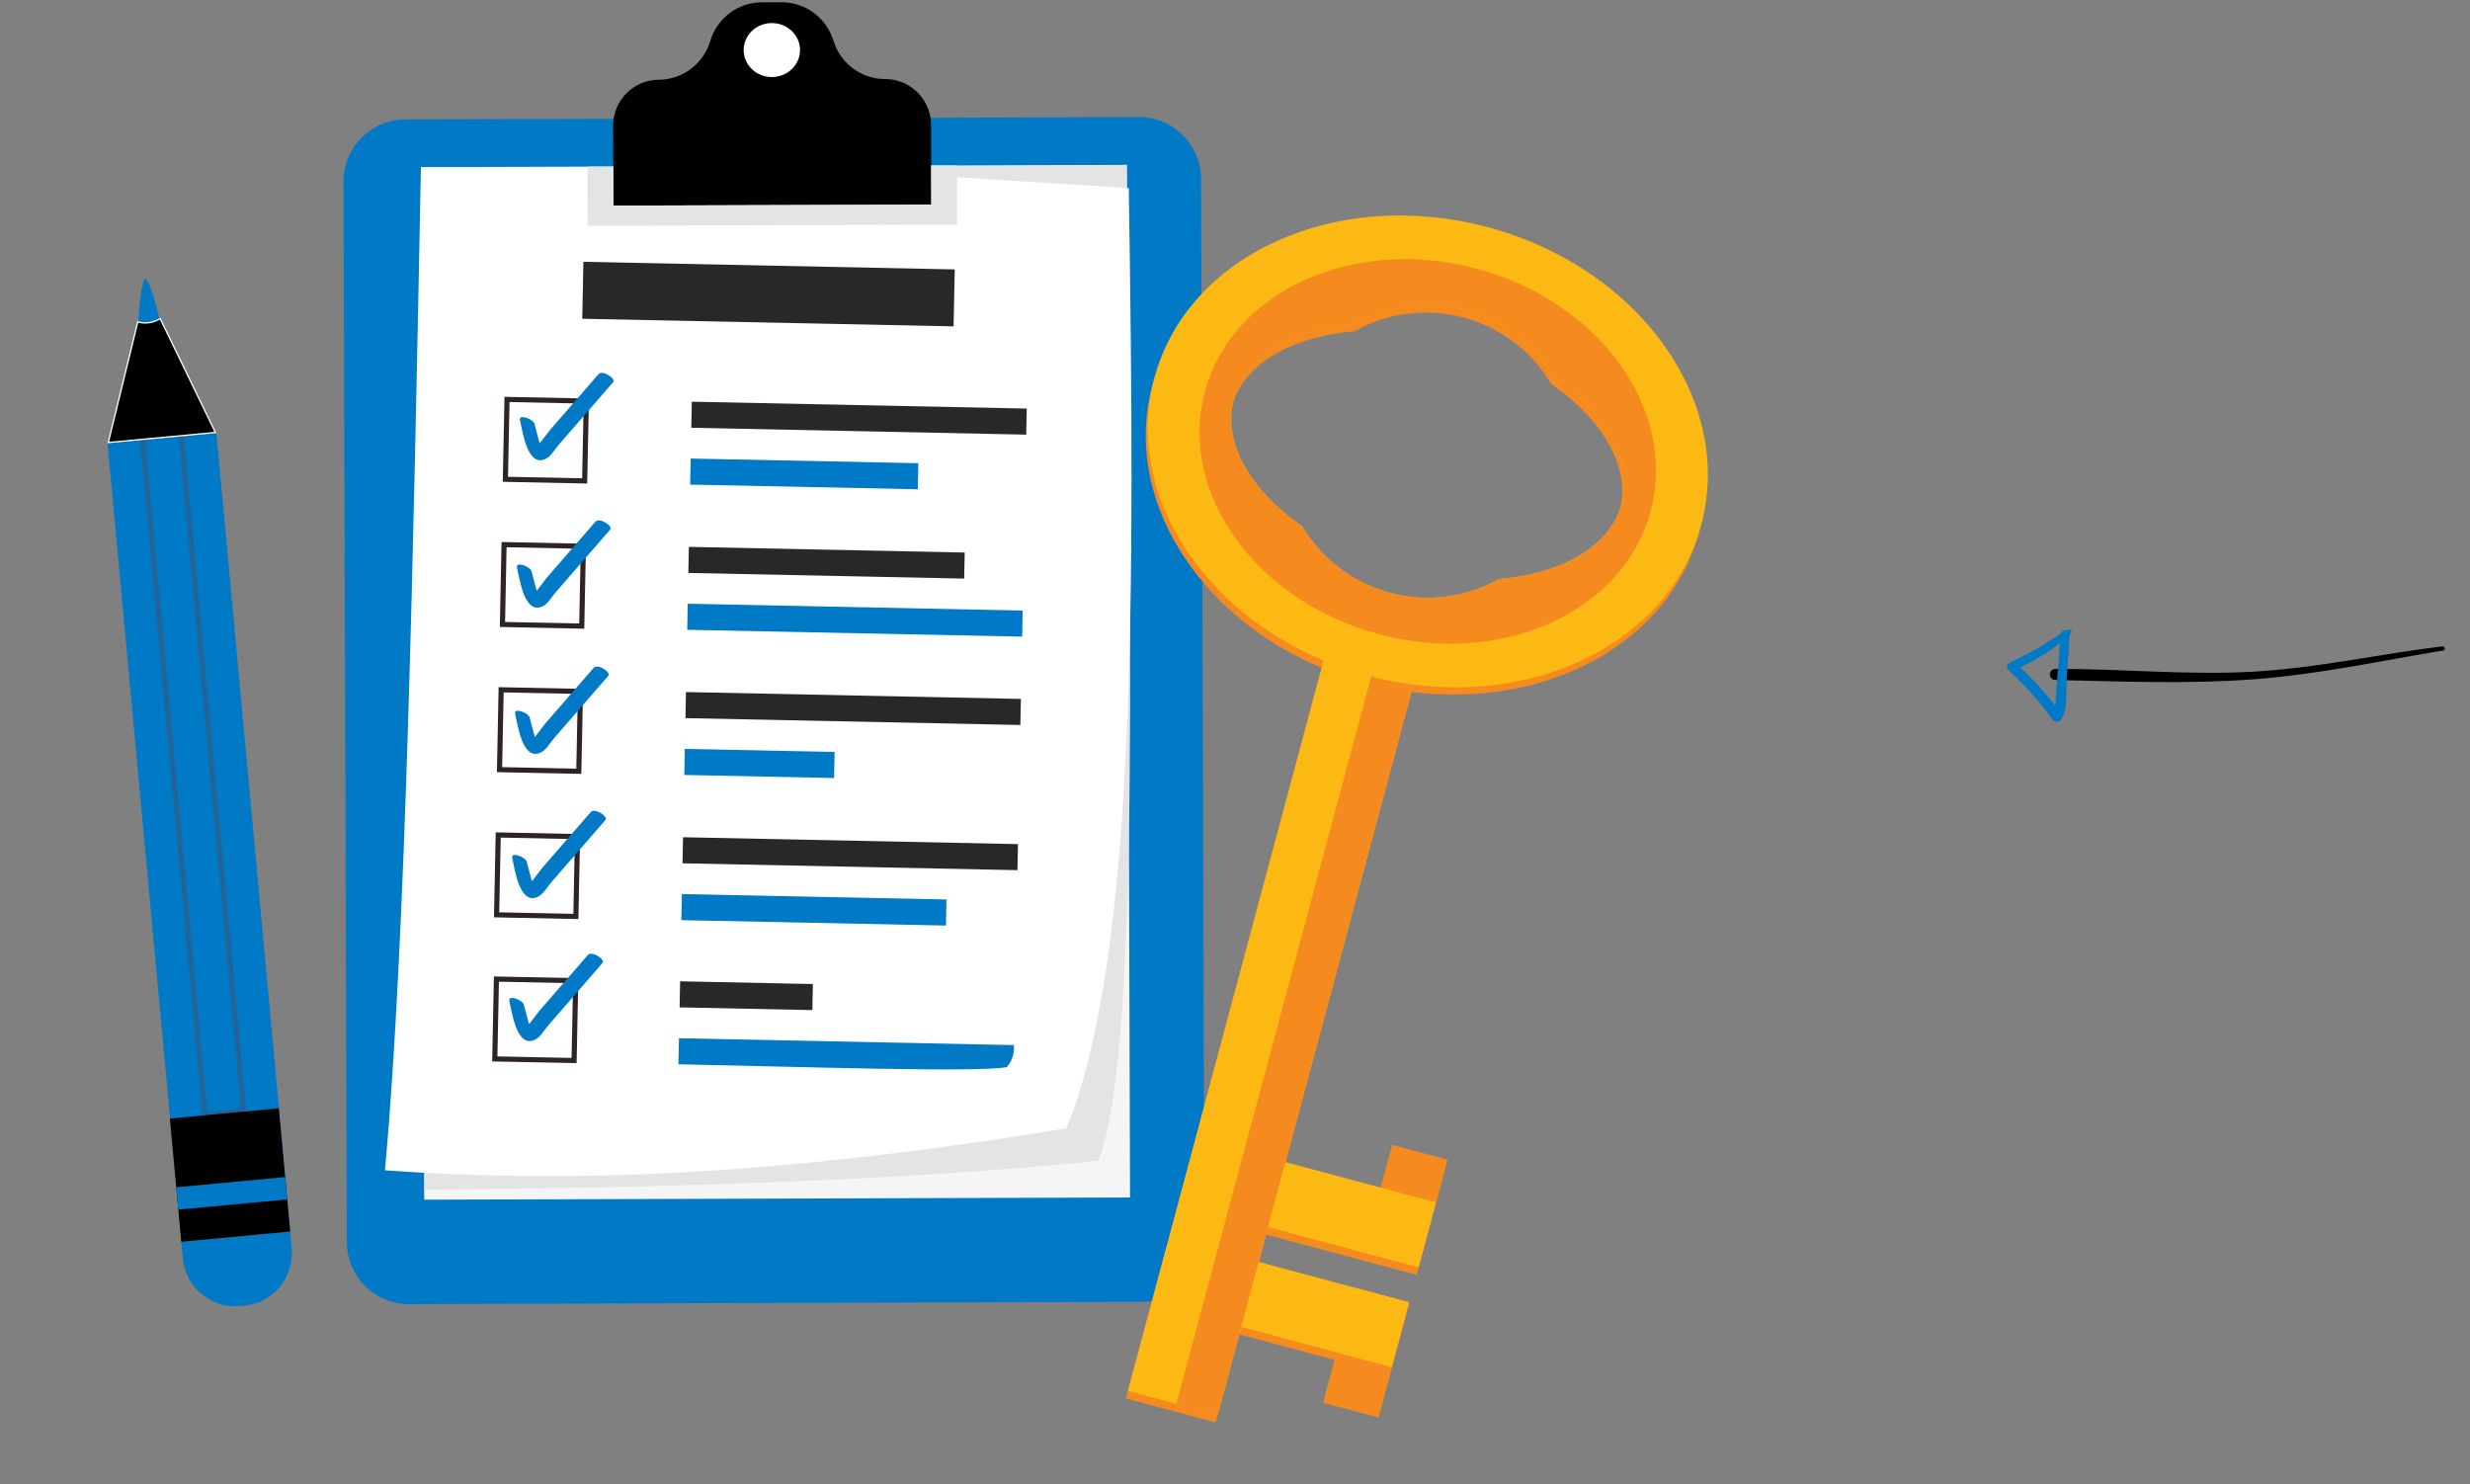 <svg width="481" height="289" viewBox="0 0 481 289" fill="none" xmlns="http://www.w3.org/2000/svg">
<rect x="0" y="0" width="481" height="289" fill="#808080" stroke="none"/>
<path d="M475.754 126.671C463.359 128.73 451.517 131.319 438.991 132.275C426.464 133.23 412.935 132.708 400.267 132.413C399.982 132.417 399.707 132.306 399.504 132.107C399.3 131.907 399.184 131.635 399.181 131.349C399.178 131.064 399.289 130.788 399.488 130.584C399.688 130.38 399.961 130.263 400.246 130.259C412.858 130.2 426.227 131.534 438.854 130.797C451.481 130.059 463.171 127.383 475.66 125.861C476.124 125.806 476.249 126.613 475.777 126.684L475.754 126.671Z" fill="black"/>
<path d="M403.305 123.299C400.355 126.427 396.049 128.66 392.258 130.583L392.422 129.128C395.806 132.059 398.823 135.389 401.41 139.045L399.702 139.106C400.416 138.058 400.284 136.611 400.371 135.386C400.457 134.161 400.568 132.839 400.661 131.567L401.269 123.571C401.351 122.445 403.109 122.402 403.038 123.544C402.834 126.677 402.632 129.805 402.434 132.927C402.303 135.066 402.695 138.184 401.412 140.037C401.331 140.189 401.21 140.318 401.063 140.41C400.916 140.502 400.748 140.553 400.575 140.559C400.402 140.566 400.231 140.526 400.078 140.445C399.926 140.364 399.797 140.244 399.705 140.098C397.187 136.608 394.31 133.393 391.121 130.506C391.014 130.412 390.931 130.293 390.88 130.16C390.829 130.027 390.81 129.883 390.827 129.742C390.843 129.6 390.894 129.464 390.974 129.346C391.055 129.228 391.163 129.131 391.288 129.063C393.276 128.148 395.222 127.145 397.125 126.055C399.001 124.967 400.781 123.633 402.715 122.638C402.811 122.581 402.924 122.561 403.033 122.582C403.142 122.603 403.24 122.662 403.308 122.75C403.377 122.837 403.411 122.946 403.405 123.057C403.399 123.168 403.353 123.273 403.275 123.353L403.305 123.299Z" fill="#0079c6"/>
<g clip-path="url(#clip0)">
<path d="M222.531 253.502L79.626 253.954C72.973 253.975 67.563 248.56 67.542 241.861L66.89 35.426C66.869 28.726 72.246 23.278 78.897 23.257L221.802 22.805C228.455 22.785 233.865 28.2 233.886 34.898L234.538 241.333C234.561 248.032 229.184 253.481 222.531 253.502Z" fill="#0079c6"/>
<path d="M219.426 32.109L81.974 32.543L82.609 233.619L220.061 233.184L219.426 32.109Z" fill="#F6F5F5"/>
<path d="M219.424 32.11C219.714 110.519 222.526 205.075 213.847 226.04C175.336 229.942 130.236 231.297 82.599 231.673L100.08 33.093L219.424 32.11Z" fill="#E4E4E4"/>
<path d="M207.671 219.729C147.66 229.597 107.533 230.233 74.978 227.902C79.052 182.675 80.506 107.556 81.971 32.559L154.323 32.492L219.817 36.639C221.018 114.47 221.349 186.366 207.671 219.729Z" fill="white"/>
<path d="M185.921 52.465L113.61 50.982L113.386 62.074L185.697 63.557L185.921 52.465Z" fill="#282828"/>
<path d="M199.947 79.562L134.723 78.224L134.62 83.301L199.845 84.639L199.947 79.562Z" fill="#282828"/>
<path d="M178.833 90.2L134.499 89.293L134.396 94.37L178.73 95.277L178.833 90.2Z" fill="#0079c6"/>
<path d="M114.172 78.101L98.732 77.784L98.418 93.334L113.858 93.65L114.172 78.101Z" fill="white" stroke="#2E2424" stroke-miterlimit="10"/>
<path d="M101.264 81.874C101.746 83.71 102.651 91.405 106.472 89.242C107.354 88.743 108.097 87.428 108.754 86.67C109.936 85.308 111.12 83.948 112.302 82.587C114.668 79.865 117.034 77.143 119.399 74.421C120.005 73.724 117.314 71.988 116.552 72.863C114.449 75.282 112.347 77.703 110.244 80.122C109.193 81.332 108.141 82.541 107.09 83.751C106.36 84.59 104.675 87.295 103.59 87.539C104.182 87.729 104.773 87.918 105.365 88.109C105.784 88.452 105 86.01 104.982 85.943C104.683 84.808 104.386 83.674 104.088 82.539C103.842 81.605 100.898 80.486 101.264 81.874Z" fill="#0079c6"/>
<path d="M187.863 107.597L134.152 106.495L134.049 111.572L187.76 112.674L187.863 107.597Z" fill="#282828"/>
<path d="M199.153 118.898L133.928 117.564L133.825 122.641L199.05 123.974L199.153 118.898Z" fill="#0079c6"/>
<path d="M113.601 106.373L98.161 106.056L97.847 121.606L113.287 121.922L113.601 106.373Z" fill="white" stroke="#2E2424" stroke-miterlimit="10"/>
<path d="M100.684 110.586C101.166 112.422 102.07 120.117 105.892 117.953C106.773 117.454 107.516 116.14 108.174 115.382C109.356 114.02 110.539 112.66 111.722 111.298C114.087 108.577 116.453 105.855 118.819 103.133C119.425 102.436 116.733 100.699 115.971 101.575C113.869 103.994 111.766 106.415 109.663 108.834C108.612 110.043 107.561 111.253 106.51 112.462C105.78 113.302 104.095 116.007 103.009 116.25C103.602 116.441 104.192 116.63 104.784 116.821C105.204 117.164 104.419 114.721 104.401 114.654C104.103 113.519 103.806 112.386 103.507 111.251C103.261 110.316 100.318 109.198 100.684 110.586Z" fill="#0079c6"/>
<path d="M198.805 136.104L133.58 134.766L133.478 139.843L198.703 141.181L198.805 136.104Z" fill="#282828"/>
<path d="M162.527 146.432L133.358 145.836L133.256 150.912L162.424 151.509L162.527 146.432Z" fill="#0079c6"/>
<path d="M113.031 134.643L97.59 134.326L97.276 149.876L112.717 150.193L113.031 134.643Z" fill="white" stroke="#2E2424" stroke-miterlimit="10"/>
<path d="M100.321 139.056C100.804 140.893 101.708 148.587 105.529 146.424C106.411 145.925 107.154 144.61 107.811 143.853C108.994 142.491 110.177 141.131 111.359 139.769C113.725 137.047 116.091 134.325 118.457 131.604C119.062 130.906 116.371 129.17 115.611 130.046C113.508 132.465 111.405 134.885 109.303 137.304C108.252 138.514 107.2 139.723 106.149 140.933C105.419 141.773 103.734 144.478 102.649 144.721C103.241 144.912 103.832 145.101 104.424 145.291C104.843 145.635 104.059 143.192 104.041 143.125C103.742 141.99 103.445 140.857 103.147 139.722C102.901 138.787 99.957 137.669 100.321 139.056Z" fill="#0079c6"/>
<path d="M198.236 164.375L133.011 163.037L132.909 168.114L198.134 169.452L198.236 164.375Z" fill="#282828"/>
<path d="M184.313 175.159L132.788 174.106L132.685 179.183L184.211 180.236L184.313 175.159Z" fill="#0079c6"/>
<path d="M112.461 162.914L97.021 162.597L96.707 178.147L112.147 178.464L112.461 162.914Z" fill="white" stroke="#2E2424" stroke-miterlimit="10"/>
<path d="M99.755 167.144C100.237 168.98 101.141 176.675 104.963 174.511C105.844 174.012 106.587 172.698 107.245 171.94C108.427 170.578 109.61 169.218 110.793 167.856C113.158 165.134 115.524 162.413 117.89 159.691C118.496 158.994 115.805 157.257 115.044 158.133C112.941 160.552 110.839 162.973 108.736 165.392C107.685 166.601 106.634 167.811 105.582 169.02C104.852 169.86 103.167 172.565 102.082 172.808C102.674 172.999 103.265 173.188 103.857 173.379C104.276 173.722 103.492 171.279 103.474 171.212C103.176 170.077 102.879 168.944 102.58 167.809C102.334 166.873 99.39 165.754 99.755 167.144Z" fill="#0079c6"/>
<path d="M158.299 191.624L132.446 191.094L132.343 196.17L158.196 196.7L158.299 191.624Z" fill="#282828"/>
<path d="M197.448 203.515L132.222 202.175L132.119 207.252C157.354 207.768 189.487 208.858 196.04 207.824C197.03 206.681 197.562 205.281 197.448 203.515Z" fill="#0079c6"/>
<path d="M112.11 190.974L96.67 190.658L96.356 206.207L111.797 206.524L112.11 190.974Z" fill="white" stroke="#2E2424" stroke-miterlimit="10"/>
<path d="M99.193 194.984C99.675 196.82 100.579 204.515 104.401 202.351C105.283 201.852 106.026 200.538 106.683 199.78C107.865 198.418 109.049 197.058 110.231 195.696C112.597 192.974 114.962 190.253 117.328 187.531C117.934 186.834 115.243 185.097 114.48 185.973C112.378 188.392 110.275 190.813 108.173 193.232C107.121 194.441 106.07 195.651 105.019 196.86C104.289 197.7 102.604 200.405 101.519 200.648C102.111 200.839 102.701 201.028 103.294 201.219C103.713 201.562 102.929 199.119 102.911 199.052C102.612 197.917 102.315 196.784 102.017 195.649C101.771 194.713 98.829 193.594 99.193 194.984Z" fill="#0079c6"/>
<path d="M181.312 24.33L181.361 39.85L119.446 40.045L119.397 24.526C119.389 22.051 120.381 19.809 121.983 18.178C122.184 17.975 122.39 17.785 122.61 17.608C124.143 16.317 126.118 15.54 128.27 15.533C129.885 15.528 131.433 15.151 132.818 14.474C133.42 14.178 133.99 13.831 134.526 13.431C136.292 12.106 137.641 10.228 138.309 7.993C138.989 5.712 140.389 3.801 142.207 2.47C143.953 1.198 146.084 0.46 148.347 0.453L152.211 0.441C154.474 0.433 156.609 1.158 158.363 2.419C160.189 3.739 161.602 5.641 162.297 7.917C162.978 10.148 164.339 12.018 166.113 13.331C166.652 13.727 167.224 14.072 167.828 14.364C169.217 15.032 170.768 15.399 172.382 15.394C174.535 15.387 176.515 16.151 178.055 17.433C180.038 19.065 181.303 21.549 181.312 24.33Z" fill="black"/>
<path d="M186.361 32.213L186.398 43.75L114.434 43.977L114.397 32.44L119.422 32.424L119.446 40.044L181.361 39.848L181.337 32.229L186.361 32.213Z" fill="#E4E4E4"/>
<path d="M150.323 15.004C153.356 14.995 155.807 12.634 155.798 9.731C155.788 6.829 153.323 4.484 150.29 4.493C147.257 4.503 144.806 6.864 144.816 9.766C144.825 12.669 147.291 15.014 150.323 15.004Z" fill="white"/>
<path d="M26.846 63.664C26.846 63.664 27.394 53.902 28.382 54.359C29.371 54.816 31.375 63.297 31.375 63.297L29.271 66.742L26.846 63.664Z" fill="#0079c6"/>
<path d="M56.506 239.825L56.803 243.037C57.327 248.705 53.188 253.729 47.558 254.256L46.738 254.332C41.109 254.859 36.12 250.692 35.597 245.021L35.3 241.81L56.506 239.825Z" fill="#0079c6"/>
<path d="M42.141 84.323L20.934 86.304L35.345 241.807L56.552 239.826L42.141 84.323Z" fill="#0079c6"/>
<path opacity="0.3" d="M35.242 84.307L27.71 85.013L39.912 217.048L47.444 216.342L35.242 84.307Z" stroke="#6F3428" stroke-miterlimit="10"/>
<path d="M56.502 239.826L35.303 241.812L34.725 235.546L34.323 231.193L33.081 217.813L54.287 215.826L55.522 229.206L55.925 233.56L56.502 239.826Z" fill="black"/>
<path d="M55.521 229.215L34.321 231.201L34.723 235.555L55.923 233.568L55.521 229.215Z" fill="#0079c6"/>
<path d="M26.833 62.674C26.893 62.695 26.973 62.72 27.07 62.745C27.306 62.808 27.647 62.874 28.066 62.891C28.878 62.924 29.983 62.77 31.191 62.047L41.943 84.213L21.091 86.165L26.833 62.674Z" fill="black" stroke="white" stroke-width="0.25"/>
</g>
<g clip-path="url(#clip1)">
<path d="M274.854 134.737C301.016 138.07 325.087 125.301 330.889 103.644C337.352 79.527 318.748 53.596 289.33 45.714C259.933 37.818 230.852 50.991 224.39 75.108C218.587 96.764 233.048 119.859 257.372 130.053L219.254 272.312L228.662 274.832L236.735 276.996L241.331 259.844L259.904 264.82L257.671 273.154L268.43 276.037L270.663 267.703L274.052 255.056L263.293 252.173L244.72 247.196L246.54 240.405L265.113 245.381L275.872 248.264L279.261 235.616L281.494 227.283L270.735 224.4L268.502 232.734L249.929 227.757L274.854 134.737ZM263.735 64.518C269.985 61.012 277.541 59.843 285.008 61.844C292.475 63.844 298.434 68.635 302.093 74.796C312.149 81.762 317.669 91.096 315.418 99.499C313.166 107.901 303.718 113.224 291.527 114.229C285.277 117.735 277.722 118.905 270.255 116.904C262.787 114.903 256.829 110.112 253.169 103.951C243.114 96.986 237.593 87.651 239.845 79.249C242.096 70.846 251.562 65.527 263.735 64.518Z" fill="#F58B1F"/>
<path d="M281.884 225.827L271.125 222.945L265.503 243.926L276.262 246.809L281.884 225.827Z" fill="#F58B1F"/>
<path d="M277.203 125.97L259.721 121.286L219.649 270.839L237.13 275.523L277.203 125.97Z" fill="#FCB913"/>
<path d="M277.22 125.975L269.146 123.812L229.074 273.364L237.147 275.528L277.22 125.975Z" fill="#F58B1F"/>
<path d="M289.742 44.246C260.323 36.363 231.247 49.518 224.785 73.635C218.323 97.752 236.926 123.683 266.344 131.566C295.763 139.448 324.839 126.293 331.301 102.176C337.763 78.059 319.16 52.128 289.742 44.246ZM291.939 112.761C285.689 116.267 278.134 117.436 270.666 115.436C263.199 113.435 257.241 108.644 253.581 102.483C243.526 95.518 238.005 86.183 240.256 77.781C242.508 69.378 251.956 64.055 264.147 63.05C270.397 59.544 277.953 58.375 285.42 60.376C292.887 62.376 298.845 67.167 302.505 73.328C312.56 80.294 318.081 89.628 315.83 98.031C313.578 106.433 304.13 111.756 291.939 112.761Z" fill="#FCB913"/>
<path d="M287.578 52.319C263.6 45.894 239.89 56.625 234.626 76.272C229.357 95.936 244.529 117.067 268.508 123.492C292.486 129.917 316.196 119.186 321.461 99.539C326.725 79.892 311.557 58.744 287.578 52.319ZM291.939 112.761C285.689 116.267 278.134 117.436 270.666 115.436C263.199 113.435 257.241 108.644 253.581 102.483C243.526 95.518 238.005 86.183 240.256 77.781C242.508 69.378 251.956 64.055 264.147 63.05C270.397 59.544 277.953 58.375 285.42 60.376C292.887 62.376 298.845 67.167 302.505 73.328C312.56 80.293 318.081 89.628 315.83 98.031C313.578 106.433 304.13 111.756 291.939 112.761Z" fill="#F58B1F"/>
<path d="M279.634 234.157L250.319 226.302L246.93 238.949L276.245 246.804L279.634 234.157Z" fill="#FCB913"/>
<path d="M274.442 253.6L263.683 250.717L258.061 271.698L268.82 274.581L274.442 253.6Z" fill="#F58B1F"/>
<path d="M274.425 253.596L245.11 245.741L241.721 258.388L271.036 266.243L274.425 253.596Z" fill="#FCB913"/>
</g>
<defs>
<clipPath id="clip0">
<rect width="277.797" height="253.6" fill="white" transform="translate(0.375 0.92) rotate(-0.181)"/>
</clipPath>
<clipPath id="clip1">
<rect width="110.274" height="238.538" fill="white" transform="translate(236.484 29.975) rotate(15)"/>
</clipPath>
</defs>
</svg>
